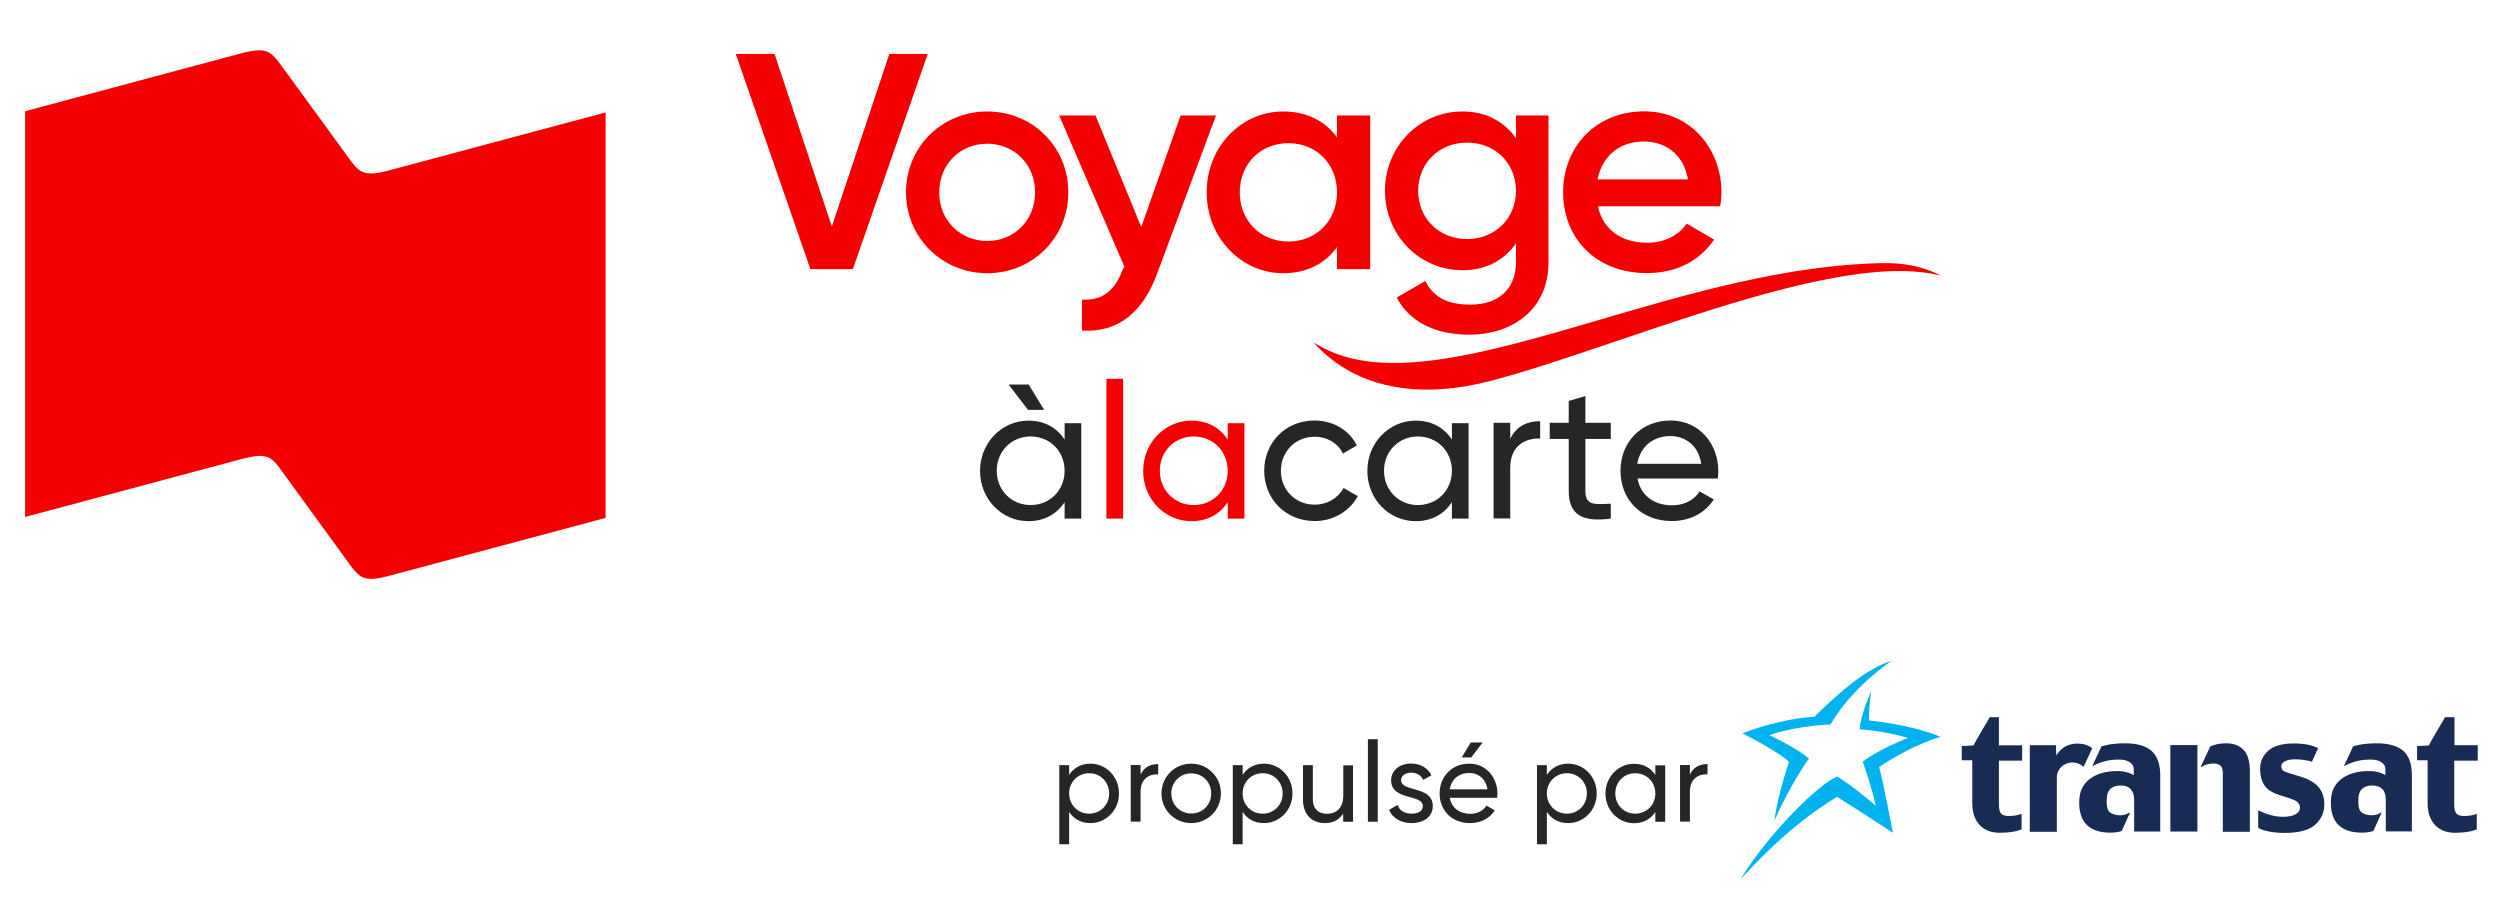 <svg width="183" height="66" viewBox="0 0 183 66" fill="none" xmlns="http://www.w3.org/2000/svg">
<path d="M81.91 58.08C81.91 59.3 80.97 60.25 79.82 60.25C79.12 60.25 78.59 59.94 78.26 59.43V61.8H77.54V56.01H78.26V56.72C78.59 56.22 79.12 55.9 79.82 55.9C80.96 55.9 81.91 56.85 81.91 58.08ZM81.19 58.08C81.19 57.24 80.55 56.6 79.73 56.6C78.9 56.6 78.26 57.24 78.26 58.08C78.26 58.92 78.9 59.56 79.73 59.56C80.55 59.56 81.19 58.92 81.19 58.08Z" fill="#272525"/>
<path d="M84.78 55.93V56.68C84.16 56.65 83.49 56.97 83.49 57.95V60.14H82.77V56H83.49V56.7C83.75 56.12 84.26 55.93 84.78 55.93Z" fill="#272525"/>
<path d="M85.02 58.08C85.02 56.86 85.99 55.9 87.19 55.9C88.39 55.9 89.37 56.85 89.37 58.08C89.37 59.3 88.39 60.25 87.19 60.25C85.99 60.25 85.02 59.3 85.02 58.08ZM88.66 58.08C88.66 57.24 88.02 56.61 87.2 56.61C86.38 56.61 85.74 57.25 85.74 58.08C85.74 58.91 86.38 59.55 87.2 59.55C88.03 59.55 88.66 58.91 88.66 58.08Z" fill="#272525"/>
<path d="M94.61 58.08C94.61 59.3 93.67 60.25 92.52 60.25C91.82 60.25 91.29 59.94 90.96 59.43V61.8H90.24V56.01H90.96V56.72C91.29 56.22 91.82 55.9 92.52 55.9C93.67 55.9 94.61 56.85 94.61 58.08ZM93.89 58.08C93.89 57.24 93.25 56.6 92.43 56.6C91.6 56.6 90.96 57.24 90.96 58.08C90.96 58.92 91.6 59.56 92.43 59.56C93.25 59.56 93.89 58.92 93.89 58.08Z" fill="#272525"/>
<path d="M99.04 56.01V60.15H98.32V59.55C98.01 60.04 97.56 60.25 96.98 60.25C96.01 60.25 95.38 59.6 95.38 58.55V56.01H96.1V58.51C96.1 59.19 96.49 59.57 97.13 59.57C97.79 59.57 98.33 59.18 98.33 58.21V56.02H99.04V56.01Z" fill="#272525"/>
<path d="M100.13 54.11H100.85V60.15H100.13V54.11Z" fill="#272525"/>
<path d="M104.88 59.01C104.88 59.78 104.22 60.25 103.33 60.25C102.5 60.25 101.92 59.85 101.68 59.28L102.3 58.92C102.43 59.32 102.81 59.56 103.33 59.56C103.77 59.56 104.15 59.4 104.15 59C104.15 58.11 101.83 58.62 101.83 57.12C101.83 56.39 102.46 55.89 103.29 55.89C103.97 55.89 104.51 56.21 104.78 56.75L104.18 57.09C104.02 56.72 103.66 56.56 103.3 56.56C102.93 56.56 102.56 56.74 102.56 57.11C102.57 58.01 104.88 57.49 104.88 59.01Z" fill="#272525"/>
<path d="M107.62 59.57C108.19 59.57 108.6 59.31 108.81 58.97L109.42 59.32C109.06 59.88 108.43 60.25 107.6 60.25C106.27 60.25 105.38 59.32 105.38 58.08C105.38 56.86 106.26 55.9 107.55 55.9C108.8 55.9 109.61 56.93 109.61 58.08C109.61 58.19 109.6 58.29 109.59 58.4H106.12C106.26 59.15 106.85 59.57 107.62 59.57ZM106.12 57.78H108.88C108.76 56.96 108.17 56.58 107.55 56.58C106.77 56.58 106.24 57.06 106.12 57.78ZM107.7 55.44H107L107.66 54.35H108.53L107.7 55.44Z" fill="#272525"/>
<path d="M116.88 58.08C116.88 59.3 115.94 60.25 114.79 60.25C114.09 60.25 113.56 59.94 113.23 59.43V61.8H112.51V56.01H113.23V56.72C113.56 56.22 114.09 55.9 114.79 55.9C115.94 55.9 116.88 56.85 116.88 58.08ZM116.16 58.08C116.16 57.24 115.52 56.6 114.7 56.6C113.87 56.6 113.23 57.24 113.23 58.08C113.23 58.92 113.87 59.56 114.7 59.56C115.52 59.56 116.16 58.92 116.16 58.08Z" fill="#272525"/>
<path d="M121.89 56.01V60.15H121.17V59.44C120.84 59.94 120.31 60.26 119.61 60.26C118.46 60.26 117.52 59.31 117.52 58.09C117.52 56.87 118.46 55.91 119.61 55.91C120.31 55.91 120.84 56.22 121.17 56.73V56.02H121.89V56.01ZM121.17 58.08C121.17 57.24 120.53 56.6 119.7 56.6C118.87 56.6 118.24 57.24 118.24 58.08C118.24 58.92 118.88 59.56 119.7 59.56C120.53 59.56 121.17 58.92 121.17 58.08Z" fill="#272525"/>
<path d="M124.99 55.93V56.68C124.37 56.65 123.7 56.97 123.7 57.95V60.14H122.98V56H123.7V56.7C123.96 56.12 124.47 55.93 124.99 55.93Z" fill="#272525"/>
<path d="M28.34 12.51C27.61 12.68 27.09 12.79 26.55 12.59C26.14 12.43 25.82 11.98 25.53 11.57L20.6 4.81C20.31 4.41 19.97 3.96 19.57 3.79C19.04 3.58 18.51 3.71 17.78 3.87L1.84 8.14V37.84L17.84 33.56C18.58 33.4 19.1 33.27 19.63 33.48C20.03 33.65 20.36 34.09 20.64 34.5L25.56 41.26C25.85 41.67 26.18 42.1 26.58 42.27C27.11 42.47 27.64 42.35 28.37 42.18L44.33 37.91V8.23L28.34 12.51Z" fill="#F50000"/>
<path d="M53.86 3.95H56.7L60.89 16.58L65.1 3.95H67.91L62.43 19.7H59.32L53.86 3.95Z" fill="#F50000"/>
<path d="M66.32 14.08C66.32 10.73 68.98 8.16 72.26 8.16C75.57 8.16 78.2 10.73 78.2 14.08C78.2 17.41 75.57 20 72.26 20C68.98 20 66.32 17.41 66.32 14.08ZM75.77 14.08C75.77 12.03 74.24 10.52 72.26 10.52C70.28 10.52 68.75 12.03 68.75 14.08C68.75 16.13 70.28 17.64 72.26 17.64C74.24 17.64 75.77 16.13 75.77 14.08Z" fill="#F50000"/>
<path d="M89.01 8.45L84.69 20.06C83.63 22.92 81.79 24.36 79.2 24.2V21.93C80.78 22.02 81.63 21.21 82.19 19.72L82.3 19.5L77.53 8.45H80.19L83.54 16.62L86.42 8.45H89.01Z" fill="#F50000"/>
<path d="M100.3 8.45V19.7H97.87V18.08C97.01 19.28 95.69 20 93.93 20C90.87 20 88.33 17.41 88.33 14.08C88.33 10.73 90.87 8.16 93.93 8.16C95.68 8.16 97.01 8.88 97.87 10.05V8.45H100.3ZM97.87 14.08C97.87 11.99 96.34 10.48 94.31 10.48C92.28 10.48 90.75 11.99 90.75 14.08C90.75 16.17 92.28 17.68 94.31 17.68C96.34 17.68 97.87 16.17 97.87 14.08Z" fill="#F50000"/>
<path d="M113.35 8.45V19.19C113.35 22.81 110.51 24.5 107.57 24.5C105.09 24.5 103.18 23.58 102.24 21.78L104.33 20.57C104.83 21.54 105.66 22.3 107.62 22.3C109.71 22.3 110.97 21.15 110.97 19.19V17.82C110.11 19.04 108.79 19.78 107.05 19.78C103.88 19.78 101.38 17.19 101.38 13.97C101.38 10.75 103.88 8.16 107.05 8.16C108.78 8.16 110.11 8.9 110.97 10.12V8.45H113.35ZM110.97 13.97C110.97 11.94 109.44 10.44 107.39 10.44C105.34 10.44 103.81 11.95 103.81 13.97C103.81 15.99 105.34 17.5 107.39 17.5C109.43 17.5 110.97 15.99 110.97 13.97Z" fill="#F50000"/>
<path d="M120.57 17.77C121.92 17.77 122.93 17.16 123.47 16.37L125.47 17.54C124.43 19.07 122.75 19.99 120.54 19.99C116.83 19.99 114.42 17.45 114.42 14.07C114.42 10.74 116.83 8.15 120.36 8.15C123.71 8.15 126.01 10.85 126.01 14.09C126.01 14.43 125.97 14.79 125.92 15.1H116.96C117.35 16.87 118.77 17.77 120.57 17.77ZM123.56 13.13C123.22 11.19 121.8 10.36 120.34 10.36C118.52 10.36 117.28 11.44 116.94 13.13H123.56Z" fill="#F50000"/>
<path d="M104.26 28.52C100.01 28.46 97.49 26.59 96.13 25.04C97.64 26.04 99.52 26.54 101.83 26.57C106.1 26.63 111.45 25.06 117.12 23.4C123.58 21.5 130.91 19.36 137.9 19.26H138.2C139.79 19.28 141.06 19.65 142.07 20.17C141.25 19.97 140.34 19.86 139.31 19.84C133.67 19.76 125.58 22.51 118.44 24.93C114.98 26.1 111.71 27.21 109.07 27.89C107.38 28.33 105.75 28.54 104.26 28.52Z" fill="#F50000"/>
<path d="M79.15 30.96V37.96H77.93V36.76C77.37 37.61 76.47 38.15 75.28 38.15C73.33 38.15 71.74 36.54 71.74 34.47C71.74 32.4 73.34 30.79 75.28 30.79C76.47 30.79 77.37 31.32 77.93 32.18V30.98H79.15V30.96ZM77.93 34.46C77.93 33.03 76.85 31.95 75.44 31.95C74.04 31.95 72.96 33.03 72.96 34.46C72.96 35.89 74.04 36.97 75.44 36.97C76.85 36.97 77.93 35.89 77.93 34.46ZM75.25 30L73.83 28.15H75.3L76.43 30H75.25Z" fill="#272525"/>
<path d="M80.99 27.73H82.21V37.96H80.99V27.73Z" fill="#F50000"/>
<path d="M91.09 30.96V37.96H89.87V36.76C89.31 37.61 88.41 38.15 87.22 38.15C85.27 38.15 83.68 36.54 83.68 34.47C83.68 32.4 85.28 30.79 87.22 30.79C88.41 30.79 89.31 31.32 89.87 32.18V30.98H91.09V30.96ZM89.87 34.46C89.87 33.03 88.79 31.95 87.38 31.95C85.98 31.95 84.9 33.03 84.9 34.46C84.9 35.89 85.98 36.97 87.38 36.97C88.79 36.97 89.87 35.89 89.87 34.46Z" fill="#F50000"/>
<path d="M92.54 34.46C92.54 32.39 94.11 30.78 96.22 30.78C97.61 30.78 98.78 31.51 99.32 32.61L98.3 33.2C97.95 32.46 97.17 31.97 96.23 31.97C94.83 31.97 93.76 33.05 93.76 34.46C93.76 35.86 94.82 36.94 96.23 36.94C97.18 36.94 97.95 36.45 98.35 35.72L99.39 36.32C98.8 37.41 97.61 38.14 96.24 38.14C94.11 38.14 92.54 36.53 92.54 34.46Z" fill="#272525"/>
<path d="M107.5 30.96V37.96H106.28V36.76C105.72 37.61 104.82 38.15 103.63 38.15C101.68 38.15 100.09 36.54 100.09 34.47C100.09 32.4 101.69 30.79 103.63 30.79C104.82 30.79 105.72 31.32 106.28 32.18V30.98H107.5V30.96ZM106.28 34.46C106.28 33.03 105.2 31.95 103.79 31.95C102.39 31.95 101.31 33.03 101.31 34.46C101.31 35.89 102.39 36.97 103.79 36.97C105.2 36.97 106.28 35.89 106.28 34.46Z" fill="#272525"/>
<path d="M112.74 30.83V32.1C111.69 32.06 110.55 32.59 110.55 34.24V37.95H109.33V30.95H110.55V32.13C111.01 31.15 111.86 30.83 112.74 30.83Z" fill="#272525"/>
<path d="M116.05 32.13V35.93C116.05 37 116.67 36.93 117.91 36.87V37.96C115.81 38.24 114.83 37.68 114.83 35.93V32.13H113.44V30.95H114.83V29.35L116.05 28.99V30.95H117.91V32.13H116.05Z" fill="#272525"/>
<path d="M122.39 36.99C123.36 36.99 124.06 36.54 124.41 35.97L125.45 36.56C124.83 37.51 123.77 38.14 122.37 38.14C120.12 38.14 118.62 36.56 118.62 34.46C118.62 32.39 120.11 30.78 122.29 30.78C124.41 30.78 125.78 32.52 125.78 34.48C125.78 34.66 125.77 34.84 125.74 35.03H119.87C120.09 36.28 121.09 36.99 122.39 36.99ZM119.85 33.95H124.53C124.32 32.56 123.32 31.92 122.27 31.92C120.96 31.92 120.05 32.74 119.85 33.95Z" fill="#272525"/>
<path d="M129.9 60.05C130.52 58.57 131.7 56.5 132.42 55.52C131.41 54.69 129.53 53.82 129.53 53.82C129.53 53.82 131.01 53.19 134 53.03C134 53.03 135.25 50.62 138.46 48.37C136.52 48.99 134.68 50.65 132.81 52.47C130.42 52.59 127.83 53.55 127.55 53.68C130.31 55.1 130.96 55.76 130.96 55.76C130.96 55.76 130.07 58.35 129.9 60.05Z" fill="#00B3F0"/>
<path d="M142.05 53.93C139.71 52.99 136.82 52.74 136.82 52.74C136.82 52.74 136.76 52 136.98 50.58C136.71 51.17 136.2 52.44 136.12 53.38C138.22 53.54 139.66 54.02 139.66 54.02C139.66 54.02 137.53 54.83 136.35 55.76C136.56 56.29 137.04 57.81 137.31 58.99C136.85 58.57 135.47 57.44 134.48 56.84C133.15 57.36 129.48 60.98 127.42 64.34C128.31 63.41 130.93 60.46 134.47 58.33C135.19 58.76 138.56 60.96 138.56 60.96C138.56 60.96 137.82 57.04 137.55 56.15C138.6 55.42 140.38 54.44 142.05 53.93Z" fill="#00B3F0"/>
<path d="M168.21 56.79C167.68 56.64 167.33 56.52 167.18 56.44C167.05 56.37 166.99 56.25 166.99 56.08C166.99 55.93 167.08 55.82 167.25 55.73C167.44 55.63 167.7 55.58 168.01 55.58C168.29 55.58 168.58 55.61 168.88 55.67C169.01 55.69 169.13 55.72 169.23 55.76L169.69 54.76L169.64 54.74C169.4 54.63 169.15 54.55 168.88 54.5C168.61 54.45 168.28 54.42 167.9 54.42C167.06 54.42 166.43 54.6 166.04 54.95C165.64 55.31 165.44 55.75 165.44 56.27C165.44 56.77 165.55 57.19 165.77 57.51C165.99 57.83 166.42 58.08 167.02 58.25C167.78 58.47 168.06 58.61 168.16 58.7C168.29 58.81 168.36 58.96 168.36 59.14C168.36 59.32 168.26 59.47 168.06 59.59C167.84 59.72 167.53 59.79 167.12 59.79C166.79 59.79 166.47 59.74 166.16 59.65C165.85 59.56 165.6 59.46 165.43 59.37L165.33 59.32L165.3 59.35V60.59L165.34 60.62C165.5 60.72 165.75 60.8 166.11 60.87C166.46 60.94 166.84 60.97 167.26 60.97C168.27 60.97 169.01 60.77 169.46 60.38C169.91 59.98 170.14 59.48 170.14 58.89C170.14 58.37 170 57.94 169.71 57.61C169.42 57.26 168.92 56.99 168.21 56.79ZM162.96 54.41C162.51 54.41 162.12 54.49 161.79 54.64L161.1 56.11L161.14 56.15C161.21 56.1 161.29 56.06 161.37 56.02C161.58 55.93 161.81 55.89 162.06 55.89C162.25 55.89 162.4 55.94 162.53 56.04C162.65 56.13 162.71 56.33 162.71 56.63V60.89H164.69V56.49C164.69 55.73 164.53 55.19 164.23 54.89C163.91 54.56 163.48 54.41 162.96 54.41ZM174 54.41C173.48 54.41 173.02 54.45 172.65 54.53C172.51 54.56 172.38 54.59 172.25 54.63L171.59 56.04L171.62 56.07L171.71 56.02C171.93 55.9 172.19 55.8 172.5 55.72C172.8 55.64 173.15 55.6 173.53 55.6C173.88 55.6 174.15 55.67 174.34 55.81C174.52 55.94 174.61 56.1 174.61 56.29V56.74C174.5 56.67 174.37 56.61 174.19 56.55C173.94 56.48 173.68 56.44 173.42 56.44C172.57 56.44 171.89 56.64 171.39 57.02C170.88 57.41 170.62 57.97 170.62 58.68V58.79C170.62 59.51 170.81 60.05 171.2 60.41C171.58 60.77 172.15 60.95 172.89 60.95C173.2 60.95 173.48 60.91 173.73 60.83L174.32 59.52L174.28 59.48C174.09 59.61 173.87 59.68 173.64 59.68C173.34 59.68 173.08 59.62 172.9 59.49C172.72 59.37 172.63 59.12 172.63 58.73V58.56C172.63 58.19 172.72 57.92 172.9 57.75C173.08 57.58 173.33 57.5 173.64 57.5C173.97 57.5 174.22 57.59 174.39 57.76C174.56 57.94 174.64 58.2 174.64 58.54V60.86H176.55V56.75C176.55 55.94 176.34 55.34 175.92 54.96C175.5 54.6 174.86 54.41 174 54.41ZM181.37 55.67V54.55H179.67V52.5H179.58H178.98C178.98 52.5 177.82 54.46 177.79 54.57C177.68 54.57 176.93 54.61 176.93 54.61V55.65H177.7V58.76C177.7 59.46 177.88 60.01 178.24 60.39C178.6 60.77 179.09 60.96 179.7 60.96C179.97 60.96 180.25 60.94 180.53 60.91C180.81 60.87 181.06 60.81 181.25 60.73L181.3 60.71V59.57L181.19 59.61C181.07 59.65 180.95 59.68 180.81 59.7C180.68 59.72 180.53 59.73 180.38 59.73C180.09 59.73 179.9 59.67 179.8 59.54C179.7 59.41 179.65 59.19 179.65 58.89V55.68H181.37V55.67ZM146.34 52.5H146.25H145.65C145.65 52.5 144.49 54.46 144.46 54.57C144.35 54.57 143.6 54.61 143.6 54.61V55.65H144.37V58.76C144.37 59.46 144.55 60.01 144.91 60.39C145.27 60.77 145.76 60.96 146.37 60.96C146.64 60.96 146.92 60.94 147.2 60.91C147.48 60.87 147.73 60.81 147.92 60.73L147.98 60.71V59.57L147.86 59.61C147.74 59.65 147.62 59.68 147.48 59.7C147.34 59.72 147.2 59.73 147.05 59.73C146.76 59.73 146.57 59.67 146.47 59.54C146.37 59.41 146.32 59.19 146.32 58.89V55.68H148.02V54.56H146.32V52.5H146.34ZM152.52 56.13L153.15 54.77C152.87 54.54 152.5 54.43 152.05 54.43C151.67 54.43 151.33 54.53 151.04 54.73L151.02 54.75C150.83 54.89 150.66 55.07 150.52 55.29C150.51 55 150.49 54.55 150.49 54.55H148.58V60.89H150.56V56.9C150.56 56.52 150.77 56.17 151.11 55.97C151.12 55.96 151.13 55.96 151.13 55.96C151.31 55.86 151.5 55.81 151.7 55.81H151.72C151.97 55.82 152.21 55.9 152.41 56.05L152.52 56.13ZM158.87 60.87H160.85V54.54H158.87V60.87ZM155.58 54.41C155.05 54.41 154.6 54.45 154.23 54.53C154.09 54.56 153.96 54.6 153.83 54.63L153.17 56.04L153.2 56.07L153.29 56.02C153.51 55.9 153.78 55.8 154.08 55.72C154.38 55.64 154.73 55.6 155.12 55.6C155.47 55.6 155.74 55.67 155.92 55.81C156.1 55.94 156.19 56.1 156.19 56.29V56.74C156.08 56.67 155.95 56.61 155.77 56.55C155.52 56.48 155.26 56.44 155 56.44C154.16 56.44 153.47 56.63 152.97 57.02C152.46 57.41 152.2 57.97 152.2 58.68V58.79C152.2 59.51 152.4 60.05 152.78 60.41C153.16 60.77 153.73 60.95 154.47 60.95C154.78 60.95 155.05 60.91 155.31 60.83L155.9 59.52L155.86 59.48C155.67 59.61 155.45 59.68 155.22 59.68C154.92 59.68 154.67 59.62 154.48 59.49C154.3 59.37 154.21 59.12 154.21 58.73V58.56C154.21 58.19 154.3 57.92 154.48 57.75C154.66 57.58 154.91 57.5 155.22 57.5C155.55 57.5 155.81 57.59 155.97 57.77C156.13 57.95 156.22 58.21 156.22 58.55V60.87H158.13V56.76C158.13 55.95 157.92 55.35 157.5 54.97C157.08 54.6 156.43 54.41 155.58 54.41Z" fill="#172B54"/>
</svg>
